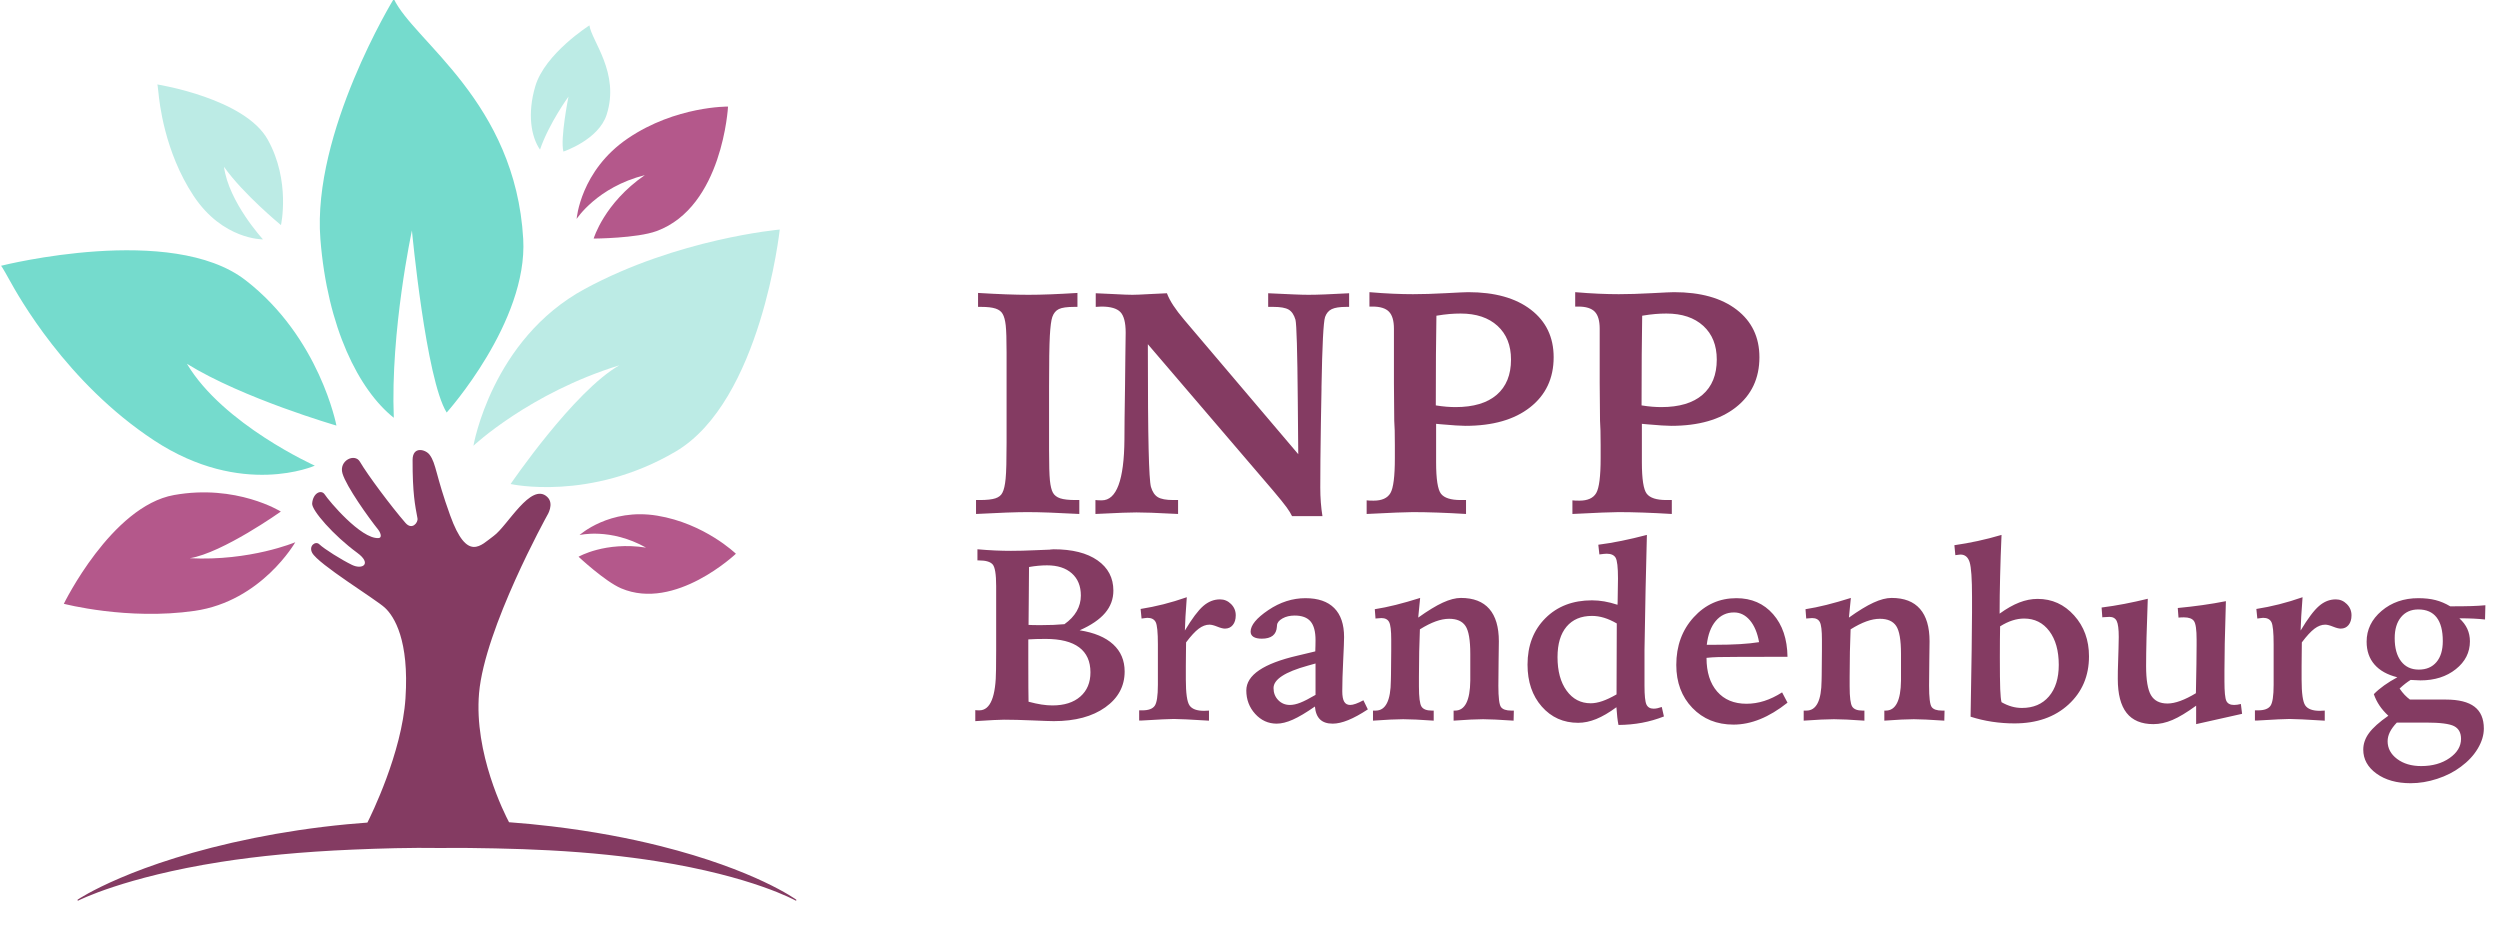<?xml version="1.0" encoding="UTF-8" standalone="no"?>
<!DOCTYPE svg PUBLIC "-//W3C//DTD SVG 1.1//EN" "http://www.w3.org/Graphics/SVG/1.1/DTD/svg11.dtd">
<svg width="100%" height="100%" viewBox="0 0 1385 514" version="1.1" xmlns="http://www.w3.org/2000/svg" xmlns:xlink="http://www.w3.org/1999/xlink" xml:space="preserve" xmlns:serif="http://www.serif.com/" style="fill-rule:evenodd;clip-rule:evenodd;stroke-linejoin:round;stroke-miterlimit:2;">
    <g transform="matrix(1,0,0,1,-2097,-574.383)">
        <g id="logo" transform="matrix(1.188,0,0,0.813,-395.145,-307.692)">
            <rect x="2097.39" y="1084.38" width="1165.03" height="631.861" style="fill:none;"/>
            <g transform="matrix(0.842,0,0,1.229,332.554,378.261)">
                <path d="M2259.99,875.665C2259.99,875.665 2241.4,908.35 2204.26,913.716C2167.12,919.082 2131.8,909.799 2131.8,909.799C2131.8,909.799 2158.16,855.734 2192.78,849.505C2227.41,843.277 2251.99,858.661 2251.99,858.661C2251.99,858.661 2219.87,881.517 2201.57,884.533C2235,886.226 2259.99,875.665 2259.99,875.665ZM2417.41,871.692C2417.41,871.692 2434.03,856.593 2460.38,860.924C2486.73,865.255 2504.02,882.052 2504.02,882.052C2504.02,882.052 2470.37,914.045 2440.44,901.225C2431.45,897.37 2416.87,883.709 2416.87,883.709C2416.87,883.709 2431.64,875.123 2454.25,878.645C2434.35,867.497 2417.41,871.692 2417.41,871.692ZM2415.81,696.408C2415.81,696.408 2417.84,669.593 2444.31,651.67C2470.79,633.747 2499.66,634.113 2499.66,634.113C2499.66,634.113 2496.73,689.643 2460.15,703.127C2449.16,707.182 2425.24,707.299 2425.24,707.299C2425.24,707.299 2431.01,687.68 2453.57,672.128C2427.08,678.819 2415.81,696.408 2415.81,696.408Z" style="fill:rgb(180,88,139);"/>
            </g>
            <g transform="matrix(0.842,0,0,1.229,332.554,378.261)">
                <path d="M2097.02,722.388C2098.58,721.995 2191.53,698.776 2232.37,730.332C2273.56,762.155 2282.78,810.982 2282.78,810.982C2282.78,810.982 2231.18,796.035 2199.99,776.745C2220.03,810.41 2270.81,833.207 2270.81,833.207C2270.81,833.207 2230.49,851.273 2181.81,819.229C2133.12,787.184 2106.43,738.841 2101.73,730.332C2097.77,723.148 2097.12,722.435 2097.02,722.388ZM2343.84,803.757C2343.84,803.757 2388.86,753.557 2386.23,707.536C2381.87,631.372 2325.63,597.954 2314.55,574.383C2314.55,574.383 2269.26,648.403 2273.89,707.536C2277.74,756.644 2295.2,791.292 2314.55,806.661C2312.61,758.438 2324.59,702.806 2324.59,702.806C2324.59,702.806 2332.35,785.406 2343.84,803.757ZM2097.02,722.388L2097,722.392C2097,722.386 2097,722.386 2097.01,722.385L2097.02,722.388Z" style="fill:rgb(117,219,205);"/>
            </g>
            <g transform="matrix(0.842,0,0,1.229,332.554,378.261)">
                <path d="M2358.65,822.175C2358.65,822.175 2368.76,763.191 2420.28,735.243C2471.79,707.296 2528.3,702.295 2528.3,702.295C2528.3,702.295 2518.01,797.505 2470.62,825.399C2423.22,853.293 2379.24,843.389 2379.24,843.389C2379.24,843.389 2414.28,791.897 2439.47,777.569C2389.69,792.943 2358.65,822.175 2358.65,822.175ZM2183.59,621.85C2183.6,621.848 2183.6,621.848 2183.6,621.849L2183.6,621.852C2184.41,621.98 2232.09,629.697 2244.74,652.437C2257.5,675.369 2252.06,699.825 2252.06,699.825C2252.06,699.825 2231.13,682.644 2220.51,667.505C2223.1,687.087 2242.1,707.744 2242.1,707.744C2242.1,707.744 2219.83,708.101 2203.64,683.576C2187.45,659.052 2184.7,631.346 2184.21,626.47C2183.8,622.353 2183.64,621.895 2183.6,621.852L2183.59,621.85ZM2408.49,659.054C2408.49,659.054 2427.93,652.626 2432.43,638.612C2439.88,615.419 2424.02,597.643 2422.9,589.103C2422.9,589.103 2398.24,604.715 2392.9,622.896C2388.46,637.995 2390.52,650.711 2395.52,657.975C2400.52,643.405 2411.3,628.587 2411.3,628.587C2411.3,628.587 2406.61,652.006 2408.49,659.054Z" style="fill:rgb(188,235,229);"/>
            </g>
            <g transform="matrix(0.842,0,0,1.229,332.554,378.261)">
                <path d="M2299.93,1031.11C2296.16,1031.38 2292.46,1031.68 2288.83,1032.03C2269.68,1033.86 2252.54,1036.55 2237.28,1039.63C2169.6,1053.3 2139.51,1073.8 2139.51,1073.8C2139.36,1073.89 2139.31,1074.08 2139.4,1074.23C2139.49,1074.38 2139.68,1074.43 2139.83,1074.34C2139.83,1074.34 2165.09,1061.37 2218.71,1052.92C2238.99,1049.73 2263.28,1047.3 2291.88,1046.09C2306.99,1045.45 2323.3,1044.94 2340.85,1045.2C2351.29,1045.07 2361.26,1045.22 2370.78,1045.42C2381.3,1045.64 2391.26,1045.98 2400.69,1046.49C2423.66,1047.71 2443.41,1049.87 2460.26,1052.54C2513.35,1060.96 2537.05,1074.33 2537.05,1074.33C2537.19,1074.43 2537.39,1074.38 2537.48,1074.24C2537.57,1074.1 2537.53,1073.9 2537.39,1073.81C2537.39,1073.81 2514.93,1057.37 2461.99,1044.07C2445.1,1039.83 2425.16,1035.96 2401.84,1033.17C2394.36,1032.28 2386.54,1031.51 2378.37,1030.91C2375.9,1026.23 2358.91,992.704 2361.77,959.36C2364.87,923.413 2399.48,860.833 2399.48,860.833C2399.48,860.833 2403.68,854.361 2399.48,850.489C2390.48,842.201 2377.52,866.605 2369.93,872.121C2362.75,877.346 2355.25,887.033 2345.78,860.833C2337.68,838.415 2338.07,832.13 2334.4,827.192C2332.15,824.153 2324.97,822.236 2324.96,830.044C2324.92,848.698 2326.3,855.037 2327.67,862.431C2328.1,864.773 2324.66,869.155 2321.02,864.958C2313.14,855.878 2299.95,838.199 2295.78,831.017C2292.95,826.13 2283.98,830.342 2286.14,837.564C2288.3,844.818 2300.51,861.965 2306.03,868.84C2306.68,869.64 2308.62,873.207 2306.03,873.358C2296.34,873.923 2278.57,852.695 2276.33,849.222C2274.38,846.211 2269.75,848.364 2269.33,854.22C2269.06,857.938 2281.1,871.843 2294.28,881.513C2302.59,887.602 2297.2,891.069 2291.39,888.232C2285.57,885.395 2276.05,879.445 2273.28,876.788C2271.22,874.815 2267.28,877.614 2269.33,881.513C2272.66,887.828 2304.38,907.159 2309.6,911.967C2314.81,916.776 2323.14,930.004 2321.02,962.191C2319.02,992.524 2301.9,1027.21 2299.93,1031.11ZM3453.48,911.202C3458.58,911.202 3462.48,911.158 3465.21,911.069C3467.93,910.981 3470.51,910.826 3472.95,910.604L3472.75,918.511C3470.8,918.29 3468.69,918.124 3466.41,918.013C3464.12,917.902 3461.5,917.847 3458.53,917.847C3460.52,919.663 3462,921.623 3462.95,923.727C3463.9,925.832 3464.38,928.124 3464.38,930.605C3464.38,936.762 3461.78,941.911 3456.57,946.053C3451.37,950.195 3444.84,952.266 3437,952.266C3436.2,952.266 3434.72,952.199 3432.55,952.067C3432.11,952.022 3431.78,952 3431.55,952C3430.62,952.576 3429.68,953.229 3428.73,953.96C3427.78,954.691 3426.68,955.633 3425.44,956.784C3426.37,958.157 3427.3,959.331 3428.23,960.306C3429.16,961.28 3430.14,962.144 3431.16,962.897L3451.02,962.897C3458.15,962.897 3463.45,964.215 3466.9,966.851C3470.36,969.486 3472.09,973.529 3472.09,978.977C3472.09,982.61 3470.97,986.308 3468.73,990.074C3466.49,993.839 3463.36,997.205 3459.33,1000.17C3455.56,1003.01 3451.2,1005.23 3446.24,1006.85C3441.28,1008.47 3436.38,1009.28 3431.55,1009.28C3423.85,1009.28 3417.55,1007.5 3412.65,1003.96C3407.76,1000.42 3405.31,995.987 3405.31,990.672C3405.31,987.438 3406.37,984.37 3408.5,981.469C3410.62,978.567 3414.19,975.367 3419.2,971.867C3417.2,970.007 3415.56,968.113 3414.28,966.186C3412.99,964.259 3411.95,962.166 3411.16,959.907C3412.79,958.224 3414.7,956.607 3416.87,955.057C3419.04,953.506 3421.48,952 3424.18,950.538C3418.64,949.165 3414.42,946.806 3411.52,943.462C3408.62,940.117 3407.17,935.898 3407.17,930.804C3407.17,924.115 3409.94,918.423 3415.47,913.727C3421.01,909.032 3427.79,906.684 3435.81,906.684C3439.39,906.684 3442.57,907.038 3445.34,907.747C3448.11,908.456 3450.82,909.608 3453.48,911.202ZM3423.91,975.655C3422.14,977.515 3420.85,979.287 3420.03,980.971C3419.21,982.654 3418.8,984.337 3418.8,986.02C3418.8,989.919 3420.55,993.186 3424.05,995.821C3427.55,998.457 3432,999.775 3437.4,999.775C3443.65,999.775 3448.89,998.291 3453.12,995.323C3457.35,992.355 3459.46,988.811 3459.46,984.692C3459.46,981.325 3458.19,978.977 3455.64,977.648C3453.09,976.319 3447.88,975.655 3439.99,975.655L3423.91,975.655ZM3008.56,871.601C3008.29,881.39 3008.05,891.523 3007.83,902C3007.61,912.476 3007.41,923.628 3007.23,935.455L3007.23,955.123C3007.23,960.66 3007.6,964.182 3008.33,965.688C3009.06,967.194 3010.38,967.947 3012.28,967.947C3012.95,967.947 3013.64,967.87 3014.37,967.715C3015.1,967.56 3015.91,967.327 3016.8,967.017L3017.99,972.266C3014.05,973.817 3010.02,974.979 3005.9,975.755C3001.78,976.53 2997.42,976.94 2992.81,976.984C2992.55,975.655 2992.32,974.193 2992.15,972.598C2991.97,971.004 2991.82,969.187 2991.68,967.15C2987.65,970.118 2983.92,972.299 2980.49,973.695C2977.05,975.09 2973.72,975.788 2970.49,975.788C2962.34,975.788 2955.62,972.787 2950.35,966.784C2945.08,960.782 2942.45,953.041 2942.45,943.562C2942.45,932.974 2945.75,924.381 2952.35,917.781C2958.95,911.18 2967.54,907.88 2978.13,907.88C2980.39,907.88 2982.67,908.079 2984.97,908.478C2987.28,908.877 2989.71,909.497 2992.28,910.339C2992.28,910.073 2992.3,909.652 2992.35,909.076C2992.48,902.919 2992.55,898.489 2992.55,895.787C2992.55,889.541 2992.1,885.687 2991.22,884.225C2990.33,882.764 2988.69,882.033 2986.3,882.033C2985.9,882.033 2985.37,882.066 2984.7,882.132C2984.04,882.199 2983.22,882.298 2982.25,882.431L2981.65,877.049C2985.81,876.518 2990.12,875.798 2994.57,874.89C2999.02,873.982 3003.69,872.885 3008.56,871.601ZM3086.43,939.176L3058.73,939.243C3053.99,939.243 3050.44,939.276 3048.1,939.342C3045.75,939.409 3043.58,939.553 3041.58,939.774C3041.58,947.703 3043.54,953.927 3047.46,958.445C3051.38,962.964 3056.8,965.223 3063.71,965.223C3067.03,965.223 3070.32,964.702 3073.58,963.661C3076.83,962.62 3080.12,961.037 3083.44,958.911L3086.43,964.625C3081.3,968.7 3076.25,971.746 3071.28,973.761C3066.32,975.777 3061.41,976.784 3056.53,976.784C3047.28,976.784 3039.68,973.695 3033.74,967.515C3027.81,961.336 3024.84,953.396 3024.84,943.694C3024.84,933.152 3028.05,924.348 3034.47,917.282C3040.9,910.217 3048.78,906.684 3058.13,906.684C3066.5,906.684 3073.28,909.641 3078.46,915.555C3083.64,921.468 3086.3,929.342 3086.43,939.176ZM3285.97,907.016C3285.66,914.901 3285.43,922.033 3285.27,928.412C3285.12,934.791 3285.04,940.106 3285.04,944.359C3285.04,952.067 3285.95,957.449 3287.76,960.505C3289.58,963.562 3292.62,965.09 3296.87,965.09C3298.99,965.09 3301.39,964.603 3304.04,963.628C3306.7,962.654 3309.56,961.236 3312.62,959.376C3312.75,953.041 3312.85,947.659 3312.91,943.229C3312.98,938.8 3313.01,935.278 3313.01,932.664L3313.01,929.674C3313.01,924.181 3312.53,920.748 3311.55,919.375C3310.58,918.002 3308.72,917.315 3305.97,917.315C3305.48,917.315 3305,917.326 3304.51,917.349C3304.02,917.371 3303.51,917.404 3302.98,917.448L3302.58,912.133C3307.23,911.69 3311.77,911.158 3316.2,910.538C3320.63,909.918 3324.97,909.187 3329.23,908.345C3328.92,918.622 3328.71,926.43 3328.6,931.767C3328.49,937.105 3328.43,942.078 3328.43,946.684L3328.43,952.797C3328.43,958.556 3328.78,962.177 3329.49,963.661C3330.2,965.145 3331.62,965.887 3333.75,965.887C3334.28,965.887 3334.86,965.843 3335.51,965.754C3336.15,965.666 3336.82,965.533 3337.53,965.356L3338.2,970.804L3312.75,976.519L3312.75,966.286C3307.65,970.007 3303.29,972.643 3299.66,974.193C3296.03,975.743 3292.51,976.519 3289.09,976.519C3282.45,976.519 3277.5,974.448 3274.24,970.306C3270.99,966.164 3269.36,959.885 3269.36,951.469C3269.36,949.697 3269.37,948.235 3269.39,947.083C3269.41,945.931 3269.45,944.78 3269.49,943.628L3269.76,934.591C3269.76,933.705 3269.78,932.565 3269.83,931.169C3269.87,929.774 3269.89,928.788 3269.89,928.213C3269.89,923.827 3269.51,920.87 3268.76,919.342C3268.01,917.814 3266.66,917.05 3264.71,917.05C3263.87,917.05 3262.69,917.116 3261.19,917.249C3261.01,917.293 3260.88,917.315 3260.79,917.315L3260.39,911.867C3264.6,911.335 3268.83,910.66 3273.08,909.84C3277.33,909.021 3281.63,908.079 3285.97,907.016ZM2851.55,963.296L2854.01,968.346C2849.97,971.004 2846.35,972.986 2843.14,974.293C2839.93,975.6 2837.06,976.253 2834.54,976.253C2831.48,976.253 2829.14,975.467 2827.53,973.894C2825.91,972.322 2824.97,969.941 2824.7,966.751C2819.88,970.118 2815.8,972.543 2812.48,974.027C2809.16,975.511 2806.16,976.253 2803.51,976.253C2798.86,976.253 2794.89,974.448 2791.61,970.838C2788.34,967.227 2786.7,962.897 2786.7,957.847C2786.7,949.342 2796.2,942.897 2815.2,938.512C2819.32,937.537 2822.55,936.762 2824.9,936.186C2824.95,935.079 2824.98,934.004 2825,932.963C2825.03,931.922 2825.04,930.915 2825.04,929.94C2825.04,925.2 2824.12,921.745 2822.28,919.575C2820.44,917.404 2817.51,916.319 2813.47,916.319C2810.86,916.319 2808.61,916.85 2806.73,917.913C2804.85,918.977 2803.84,920.217 2803.71,921.634C2803.66,921.856 2803.64,922.144 2803.64,922.498C2803.37,926.928 2800.58,929.143 2795.27,929.143C2793.28,929.143 2791.75,928.811 2790.68,928.146C2789.62,927.482 2789.09,926.507 2789.09,925.222C2789.09,921.679 2792.36,917.703 2798.89,913.295C2805.42,908.888 2812.28,906.684 2819.45,906.684C2826.45,906.684 2831.77,908.511 2835.4,912.166C2839.03,915.82 2840.85,921.169 2840.85,928.213C2840.85,930.339 2840.68,934.735 2840.35,941.402C2840.02,948.069 2839.85,953.683 2839.85,958.246C2839.85,960.948 2840.21,962.897 2840.92,964.093C2841.62,965.289 2842.73,965.887 2844.24,965.887C2845.08,965.887 2846.12,965.666 2847.36,965.223C2848.6,964.78 2850,964.138 2851.55,963.296ZM3204.97,871.601C3204.62,879.796 3204.35,887.503 3204.18,894.724C3204,901.944 3203.91,908.788 3203.91,915.256C3207.76,912.465 3211.4,910.405 3214.81,909.076C3218.22,907.747 3221.61,907.083 3224.97,907.083C3232.95,907.083 3239.68,910.139 3245.17,916.252C3250.67,922.365 3253.41,929.918 3253.41,938.91C3253.41,949.807 3249.61,958.733 3242.02,965.688C3234.42,972.643 3224.46,976.12 3212.15,976.12C3207.94,976.12 3203.8,975.81 3199.72,975.19C3195.65,974.57 3191.68,973.639 3187.83,972.399C3188.1,957.427 3188.3,945.112 3188.43,935.455C3188.56,925.798 3188.63,918.799 3188.63,914.458L3188.63,906.02C3188.63,895.964 3188.18,889.53 3187.3,886.717C3186.41,883.904 3184.73,882.498 3182.25,882.498C3182.07,882.498 3181.75,882.531 3181.28,882.597C3180.82,882.664 3180.19,882.741 3179.39,882.83L3178.86,877.315C3183.16,876.695 3187.47,875.92 3191.78,874.989C3196.1,874.059 3200.5,872.93 3204.97,871.601ZM2636.6,968.745C2636.86,968.789 2637.16,968.822 2637.49,968.844C2637.83,968.866 2638.28,968.877 2638.85,968.877C2644.97,968.877 2648.05,961.28 2648.09,946.086C2648.09,941.701 2648.11,938.224 2648.16,935.654L2648.16,899.907C2648.16,893.395 2647.5,889.408 2646.2,887.946C2644.89,886.485 2642.4,885.754 2638.72,885.754L2637.79,885.754L2637.79,879.574C2641.29,879.884 2644.57,880.106 2647.62,880.239C2650.68,880.371 2653.58,880.438 2656.33,880.438C2660.36,880.438 2664.78,880.327 2669.59,880.106C2674.39,879.884 2677.17,879.773 2677.93,879.773C2677.97,879.773 2678.06,879.751 2678.19,879.707C2678.81,879.663 2679.41,879.618 2679.98,879.574C2690.35,879.574 2698.46,881.623 2704.3,885.72C2710.15,889.818 2713.08,895.41 2713.08,902.498C2713.08,907.149 2711.55,911.28 2708.49,914.89C2705.43,918.5 2700.74,921.701 2694.4,924.492C2702.51,925.776 2708.69,928.368 2712.94,932.266C2717.19,936.164 2719.32,941.192 2719.32,947.349C2719.32,955.5 2715.74,962.122 2708.59,967.216C2701.43,972.31 2691.95,974.858 2680.12,974.858C2678.3,974.858 2674.33,974.725 2668.19,974.459C2662.05,974.193 2656.82,974.06 2652.48,974.06C2651.28,974.06 2649.35,974.127 2646.7,974.26C2644.04,974.392 2640.67,974.592 2636.6,974.858L2636.6,968.745ZM3371.69,906.152C3371.38,910.316 3371.13,913.882 3370.95,916.85C3370.78,919.818 3370.67,922.41 3370.62,924.624C3374.57,918.024 3377.95,913.495 3380.79,911.036C3383.62,908.578 3386.72,907.349 3390.09,907.349C3392.44,907.349 3394.48,908.212 3396.2,909.94C3397.93,911.667 3398.8,913.749 3398.8,916.186C3398.8,918.445 3398.25,920.239 3397.17,921.568C3396.08,922.897 3394.63,923.561 3392.82,923.561C3391.8,923.561 3390.38,923.196 3388.56,922.465C3386.75,921.734 3385.31,921.369 3384.24,921.369C3382.25,921.369 3380.26,922.122 3378.26,923.628C3376.27,925.134 3373.95,927.659 3371.29,931.203C3371.29,932.62 3371.26,934.791 3371.22,937.714C3371.18,940.638 3371.16,942.853 3371.16,944.359L3371.16,951.734C3371.16,959.398 3371.84,964.215 3373.21,966.186C3374.59,968.158 3377.27,969.143 3381.25,969.143C3381.52,969.143 3381.95,969.121 3382.55,969.077C3383.15,969.032 3383.62,969.01 3383.98,969.01L3383.98,974.592L3383.78,974.592C3373.9,973.972 3367.48,973.662 3364.51,973.662C3362.16,973.662 3356.2,973.949 3346.64,974.525L3345.31,974.525L3345.31,968.877L3347.1,968.877C3350.42,968.877 3352.68,968.058 3353.88,966.419C3355.08,964.78 3355.67,960.882 3355.67,954.724L3355.67,932.266C3355.67,925.621 3355.26,921.513 3354.44,919.94C3353.62,918.367 3352.09,917.581 3349.83,917.581C3349.56,917.581 3349.07,917.637 3348.36,917.747C3347.66,917.858 3347.08,917.936 3346.64,917.98L3346.1,912.664C3350.31,912 3354.52,911.136 3358.73,910.073C3362.94,909.01 3367.26,907.703 3371.69,906.152ZM2753.74,906.152C2753.43,910.316 2753.19,913.882 2753.01,916.85C2752.83,919.818 2752.72,922.41 2752.68,924.624C2756.62,918.024 2760.01,913.495 2762.84,911.036C2765.68,908.578 2768.78,907.349 2772.14,907.349C2774.49,907.349 2776.53,908.212 2778.26,909.94C2779.99,911.667 2780.85,913.749 2780.85,916.186C2780.85,918.445 2780.31,920.239 2779.22,921.568C2778.14,922.897 2776.68,923.561 2774.87,923.561C2773.85,923.561 2772.43,923.196 2770.62,922.465C2768.8,921.734 2767.36,921.369 2766.3,921.369C2764.3,921.369 2762.31,922.122 2760.32,923.628C2758.32,925.134 2756,927.659 2753.34,931.203C2753.34,932.62 2753.32,934.791 2753.27,937.714C2753.23,940.638 2753.21,942.853 2753.21,944.359L2753.21,951.734C2753.21,959.398 2753.89,964.215 2755.27,966.186C2756.64,968.158 2759.32,969.143 2763.31,969.143C2763.57,969.143 2764.01,969.121 2764.6,969.077C2765.2,969.032 2765.68,969.01 2766.03,969.01L2766.03,974.592L2765.83,974.592C2755.95,973.972 2749.53,973.662 2746.56,973.662C2744.22,973.662 2738.26,973.949 2728.69,974.525L2727.36,974.525L2727.36,968.877L2729.15,968.877C2732.48,968.877 2734.74,968.058 2735.93,966.419C2737.13,964.78 2737.73,960.882 2737.73,954.724L2737.73,932.266C2737.73,925.621 2737.32,921.513 2736.5,919.94C2735.68,918.367 2734.14,917.581 2731.88,917.581C2731.61,917.581 2731.13,917.637 2730.42,917.747C2729.71,917.858 2729.13,917.936 2728.69,917.98L2728.16,912.664C2732.37,912 2736.57,911.136 2740.78,910.073C2744.99,909.01 2749.31,907.703 2753.74,906.152ZM2882.98,906.551L2881.91,917.448C2887.23,913.639 2891.77,910.87 2895.53,909.143C2899.3,907.415 2902.64,906.551 2905.57,906.551C2912.52,906.551 2917.76,908.578 2921.28,912.631C2924.8,916.684 2926.57,922.675 2926.57,930.605C2926.57,932.111 2926.52,935.599 2926.43,941.07C2926.34,946.541 2926.3,951.269 2926.3,955.256C2926.3,961.768 2926.78,965.688 2927.73,967.017C2928.68,968.346 2930.6,969.01 2933.48,969.01L2934.87,969.01L2934.74,974.592C2930.8,974.326 2927.43,974.127 2924.64,973.994C2921.85,973.861 2919.59,973.794 2917.86,973.794C2916,973.794 2913.71,973.861 2910.98,973.994C2908.26,974.127 2905.1,974.326 2901.51,974.592L2901.51,969.01L2902.31,969.01C2907.8,969.01 2910.62,963.473 2910.75,952.399L2910.75,937.581C2910.75,929.918 2909.87,924.757 2908.09,922.099C2906.32,919.442 2903.31,918.113 2899.06,918.113C2896.75,918.113 2894.27,918.589 2891.62,919.541C2888.96,920.494 2886.03,921.967 2882.84,923.96C2882.67,927.947 2882.53,932.089 2882.45,936.385C2882.36,940.682 2882.31,945.289 2882.31,950.206L2882.31,955.655C2882.31,961.635 2882.79,965.356 2883.74,966.818C2884.69,968.279 2886.59,969.01 2889.42,969.01L2890.49,969.01L2890.49,974.592C2886.76,974.326 2883.51,974.127 2880.72,973.994C2877.93,973.861 2875.56,973.794 2873.61,973.794C2871.7,973.794 2869.36,973.861 2866.57,973.994C2863.77,974.127 2860.54,974.326 2856.86,974.592L2856.86,969.01L2858.39,969.01C2863.89,969.01 2866.68,963.451 2866.76,952.332C2866.76,951.003 2866.79,949.985 2866.83,949.276L2866.96,935.522L2866.96,929.674C2866.96,924.669 2866.58,921.424 2865.8,919.94C2865.03,918.456 2863.6,917.714 2861.51,917.714C2861.12,917.714 2860.23,917.781 2858.86,917.913C2858.59,917.958 2858.39,917.98 2858.26,917.98L2857.86,912.797C2861.54,912.221 2865.41,911.424 2869.49,910.405C2873.56,909.386 2878.06,908.102 2882.98,906.551ZM3121.52,906.551L3120.45,917.448C3125.77,913.639 3130.31,910.87 3134.08,909.143C3137.84,907.415 3141.18,906.551 3144.11,906.551C3151.06,906.551 3156.3,908.578 3159.82,912.631C3163.35,916.684 3165.11,922.675 3165.11,930.605C3165.11,932.111 3165.06,935.599 3164.97,941.07C3164.88,946.541 3164.84,951.269 3164.84,955.256C3164.84,961.768 3165.32,965.688 3166.27,967.017C3167.22,968.346 3169.14,969.01 3172.02,969.01L3173.41,969.01L3173.28,974.592C3169.34,974.326 3165.97,974.127 3163.18,973.994C3160.39,973.861 3158.13,973.794 3156.4,973.794C3154.54,973.794 3152.25,973.861 3149.52,973.994C3146.8,974.127 3143.64,974.326 3140.06,974.592L3140.06,969.01L3140.85,969.01C3146.35,969.01 3149.16,963.473 3149.29,952.399L3149.29,937.581C3149.29,929.918 3148.41,924.757 3146.63,922.099C3144.86,919.442 3141.85,918.113 3137.6,918.113C3135.29,918.113 3132.81,918.589 3130.16,919.541C3127.5,920.494 3124.57,921.967 3121.38,923.96C3121.21,927.947 3121.07,932.089 3120.99,936.385C3120.9,940.682 3120.85,945.289 3120.85,950.206L3120.85,955.655C3120.85,961.635 3121.33,965.356 3122.28,966.818C3123.23,968.279 3125.13,969.01 3127.96,969.01L3129.03,969.01L3129.03,974.592C3125.31,974.326 3122.05,974.127 3119.26,973.994C3116.47,973.861 3114.1,973.794 3112.15,973.794C3110.24,973.794 3107.9,973.861 3105.11,973.994C3102.32,974.127 3099.08,974.326 3095.4,974.592L3095.4,969.01L3096.93,969.01C3102.43,969.01 3105.22,963.451 3105.31,952.332C3105.31,951.003 3105.33,949.985 3105.37,949.276L3105.5,935.522L3105.5,929.674C3105.5,924.669 3105.12,921.424 3104.34,919.94C3103.57,918.456 3102.14,917.714 3100.06,917.714C3099.66,917.714 3098.77,917.781 3097.4,917.913C3097.13,917.958 3096.93,917.98 3096.8,917.98L3096.4,912.797C3100.08,912.221 3103.95,911.424 3108.03,910.405C3112.1,909.386 3116.6,908.102 3121.52,906.551ZM3204.97,964.359C3206.83,965.422 3208.69,966.22 3210.56,966.751C3212.41,967.283 3214.32,967.548 3216.27,967.548C3222.6,967.548 3227.59,965.422 3231.22,961.17C3234.85,956.917 3236.67,951.092 3236.67,943.694C3236.67,935.854 3234.93,929.608 3231.45,924.957C3227.97,920.305 3223.31,917.98 3217.47,917.98C3215.34,917.98 3213.18,918.334 3210.99,919.043C3208.79,919.752 3206.52,920.837 3204.18,922.299C3204.13,924.735 3204.1,927.216 3204.08,929.741C3204.05,932.266 3204.04,935.522 3204.04,939.508C3204.04,947.703 3204.11,953.562 3204.24,957.083C3204.38,960.605 3204.62,963.03 3204.97,964.359ZM2666.1,964.093C2668.76,964.802 2671.15,965.323 2673.27,965.655C2675.4,965.987 2677.41,966.153 2679.32,966.153C2685.88,966.153 2691.03,964.514 2694.77,961.236C2698.51,957.958 2700.38,953.484 2700.38,947.814C2700.38,941.701 2698.3,937.083 2694.14,933.96C2689.97,930.837 2683.79,929.276 2675.6,929.276C2673.52,929.276 2671.74,929.298 2670.28,929.342C2668.82,929.386 2667.38,929.453 2665.96,929.541L2665.96,941.236C2665.96,948.279 2665.97,953.296 2666,956.286C2666.02,959.276 2666.05,961.878 2666.1,964.093ZM2825.04,942.897C2824.06,943.163 2822.64,943.562 2820.78,944.093C2808.11,947.593 2801.78,951.734 2801.78,956.518C2801.78,959.176 2802.64,961.402 2804.37,963.196C2806.1,964.99 2808.27,965.887 2810.88,965.887C2812.57,965.887 2814.48,965.467 2816.63,964.625C2818.78,963.783 2821.58,962.344 2825.04,960.306L2825.04,942.897ZM2991.88,920.704C2989.45,919.287 2987.1,918.235 2984.84,917.548C2982.58,916.861 2980.34,916.518 2978.13,916.518C2972.1,916.518 2967.42,918.5 2964.07,922.465C2960.73,926.43 2959.06,932.066 2959.06,939.375C2959.06,947.127 2960.74,953.329 2964.11,957.98C2967.47,962.631 2971.93,964.957 2977.46,964.957C2979.41,964.957 2981.55,964.558 2983.88,963.761C2986.2,962.964 2988.83,961.723 2991.75,960.04L2991.88,920.704ZM3435.81,912.93C3431.78,912.93 3428.59,914.347 3426.24,917.183C3423.89,920.018 3422.72,923.916 3422.72,928.877C3422.72,934.326 3423.89,938.589 3426.24,941.668C3428.59,944.746 3431.86,946.286 3436.07,946.286C3440.24,946.286 3443.49,944.902 3445.84,942.133C3448.19,939.364 3449.36,935.477 3449.36,930.472C3449.36,924.669 3448.22,920.294 3445.94,917.349C3443.66,914.403 3440.28,912.93 3435.81,912.93ZM3070.69,931.07C3069.76,925.887 3068.06,921.845 3065.6,918.943C3063.14,916.042 3060.21,914.591 3056.8,914.591C3052.72,914.591 3049.36,916.164 3046.7,919.309C3044.04,922.454 3042.38,926.861 3041.72,932.532L3045.9,932.532C3051.35,932.532 3056.09,932.41 3060.12,932.166C3064.15,931.922 3067.67,931.557 3070.69,931.07ZM2666.1,921.501C2666.89,921.546 2667.76,921.579 2668.69,921.601C2669.62,921.623 2671.01,921.634 2672.88,921.634C2675.4,921.634 2677.75,921.59 2679.92,921.501C2682.09,921.413 2684.1,921.28 2685.97,921.103C2688.98,918.977 2691.25,916.573 2692.78,913.893C2694.3,911.213 2695.07,908.323 2695.07,905.222C2695.07,899.995 2693.41,895.898 2690.08,892.93C2686.76,889.962 2682.18,888.478 2676.33,888.478C2674.78,888.478 2673.16,888.555 2671.48,888.71C2669.8,888.865 2668.09,889.098 2666.36,889.408C2666.32,893.306 2666.27,898.921 2666.23,906.252C2666.19,913.583 2666.14,918.666 2666.1,921.501ZM2703.31,737.617C2705.49,737.674 2708.91,737.832 2713.57,738.089C2718.24,738.347 2721.58,738.476 2723.58,738.476C2725.35,738.476 2728.46,738.347 2732.9,738.089C2737.33,737.832 2740.61,737.674 2742.73,737.617C2743.53,739.736 2744.7,741.983 2746.25,744.359C2747.8,746.735 2749.83,749.411 2752.35,752.389L2815.47,826.847C2815.41,819.404 2815.33,809.471 2815.21,797.047C2814.98,769.736 2814.55,754.822 2813.93,752.303C2813.12,749.555 2811.86,747.679 2810.15,746.678C2808.43,745.676 2805.6,745.175 2801.64,745.175L2798.81,745.175L2798.81,737.617C2805.05,737.903 2809.8,738.118 2813.07,738.261C2816.33,738.404 2819.02,738.476 2821.14,738.476C2823.66,738.476 2826.69,738.404 2830.24,738.261C2833.79,738.118 2838.26,737.903 2843.64,737.617L2843.64,745.175L2842.09,745.175C2838.43,745.175 2835.74,745.59 2834.02,746.42C2832.3,747.25 2831.07,748.696 2830.33,750.757C2829.41,753.505 2828.75,766.416 2828.35,789.489L2828.35,790.863L2828.01,809.499C2827.89,816.656 2827.81,823.369 2827.75,829.638C2827.7,835.908 2827.67,841.161 2827.67,845.397C2827.67,848.203 2827.77,850.922 2827.97,853.556C2828.17,856.19 2828.47,858.737 2828.87,861.199L2812.04,861.199C2811.35,859.768 2810.35,858.136 2809.03,856.304C2807.71,854.472 2805.19,851.352 2801.47,846.943L2732.17,765.872C2732.17,792.953 2732.31,812.376 2732.6,824.142C2732.88,835.908 2733.31,842.85 2733.88,844.968C2734.69,847.716 2735.96,849.62 2737.71,850.679C2739.45,851.738 2742.3,852.268 2746.25,852.268L2748.91,852.268L2748.91,859.997C2742.39,859.654 2737.45,859.425 2734.1,859.31C2730.75,859.196 2727.99,859.138 2725.81,859.138C2723.98,859.138 2721.47,859.196 2718.3,859.31C2715.12,859.425 2710.07,859.654 2703.14,859.997L2703.14,852.268C2703.6,852.325 2704.07,852.368 2704.56,852.397C2705.04,852.425 2705.74,852.44 2706.66,852.44C2714.85,852.44 2719.03,841.189 2719.2,818.688C2719.26,813.707 2719.28,809.843 2719.28,807.095L2719.54,788.802C2719.54,785.08 2719.6,779.742 2719.71,772.785C2719.83,765.829 2719.89,761.377 2719.89,759.431C2719.89,753.877 2718.91,750.084 2716.97,748.052C2715.02,746.019 2711.53,745.003 2706.49,745.003C2706.14,745.003 2705.62,745.031 2704.9,745.089C2704.18,745.146 2703.65,745.175 2703.31,745.175L2703.31,737.617ZM2638.13,737.445C2643.74,737.789 2648.88,738.047 2653.54,738.218C2658.21,738.39 2662.38,738.476 2666.04,738.476C2669.65,738.476 2673.7,738.39 2678.19,738.218C2682.68,738.047 2687.68,737.789 2693.18,737.445L2693.18,745.175L2691.37,745.175C2687.42,745.175 2684.6,745.575 2682.91,746.377C2681.22,747.178 2680.01,748.638 2679.26,750.757C2678.64,752.532 2678.18,756.024 2677.89,761.234C2677.6,766.444 2677.46,775.805 2677.46,789.317L2677.46,824.614C2677.46,832.687 2677.62,838.284 2677.93,841.404C2678.25,844.524 2678.81,846.8 2679.61,848.231C2680.41,849.663 2681.76,850.693 2683.64,851.323C2685.53,851.953 2688.34,852.268 2692.06,852.268L2694.21,852.268L2694.21,859.997C2687.91,859.654 2682.39,859.396 2677.63,859.224C2672.88,859.052 2668.84,858.967 2665.52,858.967C2662.49,858.967 2658.57,859.052 2653.76,859.224C2648.95,859.396 2643.37,859.654 2637.01,859.997L2637.01,852.268L2639.16,852.268C2642.99,852.268 2645.86,851.953 2647.75,851.323C2649.64,850.693 2650.92,849.663 2651.61,848.231C2652.47,846.628 2653.07,844.009 2653.41,840.373C2653.76,836.738 2653.93,830.139 2653.93,820.578L2653.93,770.338C2653.93,763.238 2653.77,758.271 2653.46,755.437C2653.14,752.603 2652.58,750.499 2651.78,749.125C2651.04,747.751 2649.74,746.749 2647.88,746.119C2646.01,745.49 2643.34,745.175 2639.85,745.175L2638.13,745.175L2638.13,737.445ZM2853.35,852.44C2853.86,852.497 2854.38,852.54 2854.89,852.568C2855.41,852.597 2856.18,852.611 2857.21,852.611C2861.79,852.611 2864.89,851.209 2866.53,848.403C2868.16,845.598 2868.97,839.157 2868.97,829.08L2868.97,821.694C2868.97,818.259 2868.95,815.597 2868.89,813.707C2868.83,811.818 2868.75,810.015 2868.63,808.297L2868.46,787.514L2868.46,757.284C2868.46,752.875 2867.54,749.726 2865.71,747.837C2863.88,745.948 2860.85,745.003 2856.61,745.003L2854.89,745.003L2854.89,737.016C2859.59,737.417 2863.92,737.703 2867.9,737.875C2871.88,738.047 2875.59,738.132 2879.02,738.132C2884.35,738.132 2890.43,737.946 2897.27,737.574C2904.11,737.202 2908.22,737.016 2909.6,737.016C2924.31,737.016 2935.88,740.251 2944.29,746.72C2952.71,753.19 2956.92,761.979 2956.92,773.086C2956.92,784.766 2952.57,794.026 2943.86,800.868C2935.16,807.71 2923.22,811.131 2908.05,811.131C2905.53,811.131 2901.04,810.845 2894.57,810.272C2893.31,810.158 2892.39,810.072 2891.82,810.015L2891.82,831.313C2891.82,840.645 2892.72,846.471 2894.52,848.79C2896.33,851.108 2899.95,852.268 2905.39,852.268L2908.39,852.268L2908.39,859.997C2902.73,859.654 2897.43,859.396 2892.51,859.224C2887.58,859.052 2883.03,858.967 2878.85,858.967C2877.02,858.967 2873.98,859.052 2869.75,859.224C2865.51,859.396 2860.04,859.654 2853.35,859.997L2853.35,852.44ZM2967.31,852.44C2967.82,852.497 2968.34,852.54 2968.85,852.568C2969.37,852.597 2970.14,852.611 2971.17,852.611C2975.75,852.611 2978.86,851.209 2980.49,848.403C2982.12,845.598 2982.94,839.157 2982.94,829.08L2982.94,821.694C2982.94,818.259 2982.91,815.597 2982.85,813.707C2982.8,811.818 2982.71,810.015 2982.6,808.297L2982.42,787.514L2982.42,757.284C2982.42,752.875 2981.51,749.726 2979.68,747.837C2977.84,745.948 2974.81,745.003 2970.57,745.003L2968.85,745.003L2968.85,737.016C2973.55,737.417 2977.89,737.703 2981.87,737.875C2985.84,738.047 2989.55,738.132 2992.99,738.132C2998.31,738.132 3004.39,737.946 3011.24,737.574C3018.08,737.202 3022.19,737.016 3023.56,737.016C3038.27,737.016 3049.84,740.251 3058.26,746.72C3066.67,753.19 3070.88,761.979 3070.88,773.086C3070.88,784.766 3066.53,794.026 3057.83,800.868C3049.12,807.71 3037.19,811.131 3022.01,811.131C3019.49,811.131 3015,810.845 3008.53,810.272C3007.27,810.158 3006.36,810.072 3005.78,810.015L3005.78,831.313C3005.78,840.645 3006.68,846.471 3008.49,848.79C3010.29,851.108 3013.91,852.268 3019.35,852.268L3022.36,852.268L3022.36,859.997C3016.69,859.654 3011.39,859.396 3006.47,859.224C3001.55,859.052 2996.99,858.967 2992.82,858.967C2990.98,858.967 2987.95,859.052 2983.71,859.224C2979.47,859.396 2974.01,859.654 2967.31,859.997L2967.31,852.44ZM2891.65,799.795C2893.77,800.138 2895.73,800.382 2897.53,800.525C2899.33,800.668 2901.01,800.739 2902.55,800.739C2912.52,800.739 2920.13,798.464 2925.4,793.912C2930.67,789.36 2933.3,782.848 2933.3,774.374C2933.3,766.473 2930.81,760.247 2925.83,755.695C2920.85,751.143 2914.03,748.867 2905.39,748.867C2903.38,748.867 2901.34,748.953 2899.25,749.125C2897.16,749.297 2894.74,749.612 2891.99,750.07C2891.88,757.227 2891.79,764.469 2891.73,771.798C2891.68,779.126 2891.65,788.458 2891.65,799.795ZM3005.61,799.795C3007.73,800.138 3009.69,800.382 3011.49,800.525C3013.3,800.668 3014.97,800.739 3016.52,800.739C3026.48,800.739 3034.1,798.464 3039.36,793.912C3044.63,789.36 3047.26,782.848 3047.26,774.374C3047.26,766.473 3044.77,760.247 3039.79,755.695C3034.81,751.143 3028,748.867 3019.35,748.867C3017.35,748.867 3015.3,748.953 3013.21,749.125C3011.12,749.297 3008.7,749.612 3005.95,750.07C3005.84,757.227 3005.75,764.469 3005.7,771.798C3005.64,779.126 3005.61,788.458 3005.61,799.795Z" style="fill:rgb(132,59,98);"/>
            </g>
        </g>
    </g>
</svg>

